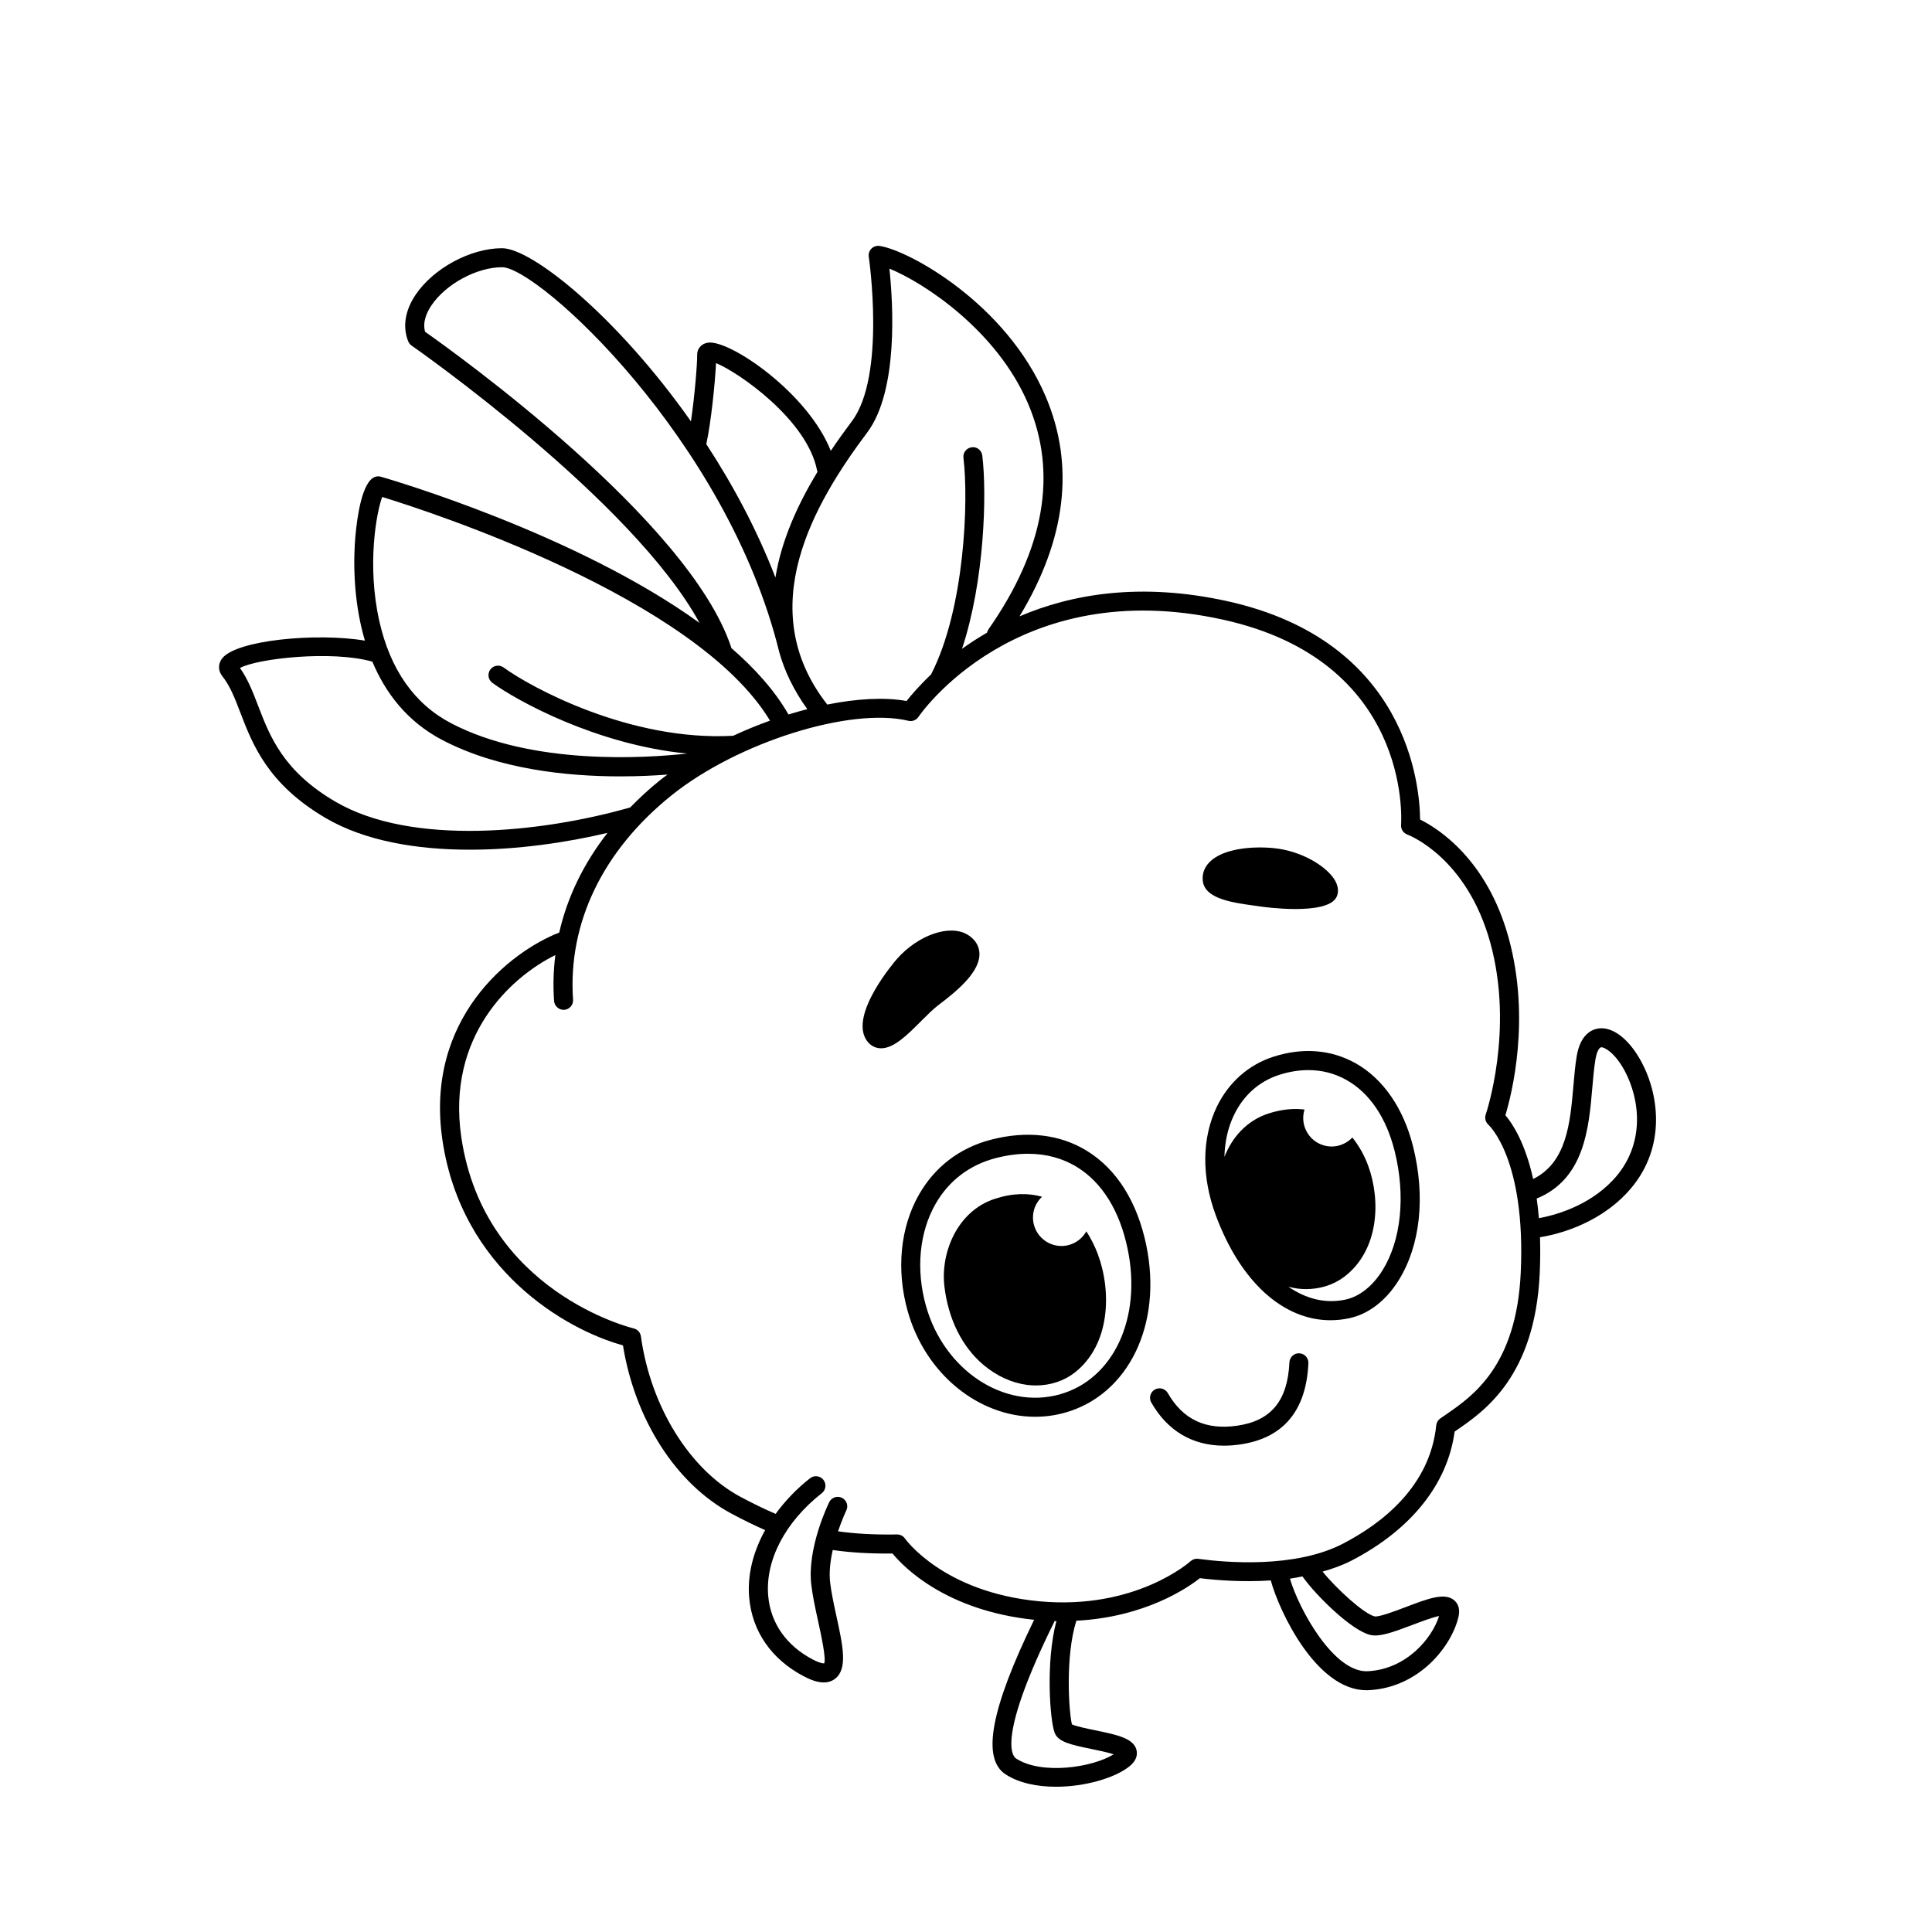 <?xml version="1.0" encoding="UTF-8"?>
<!-- The Best Svg Icon site in the world: iconSvg.co, Visit us! https://iconsvg.co -->
<svg fill="#000000" width="800px" height="800px" version="1.1" viewBox="144 144 512 512" xmlns="http://www.w3.org/2000/svg">
 <g>
  <path d="m579.02 425.45c-3.266-6.109-7.719-9.523-11.547-8.871-1.691 0.277-4.676 1.602-5.633 7.34-0.406 2.43-0.641 5.141-0.883 7.957-0.855 9.996-1.848 20.223-10.656 24.57-2.125-9.637-5.523-14.742-7.352-16.898 1.668-5.547 6.742-25.539 0.867-46.965-5.742-20.934-18.797-29.086-23.473-31.398-0.082-8.812-3.223-47.289-51.098-57.867-23.145-5.113-41.406-1.812-55.066 4.027 12.352-20.414 14.711-40.004 6.926-58.289-10.414-24.477-36.012-38.629-43.988-39.883-0.785-0.109-1.598 0.137-2.168 0.699s-0.836 1.367-0.719 2.16c0.047 0.316 4.574 31.527-4.453 43.57-1.863 2.484-3.758 5.117-5.617 7.879-5.961-15.234-26.52-29.312-32.414-28.684-1.793 0.188-3.027 1.535-2.992 3.273 0.039 2.211-0.641 10.766-1.648 17.594-19.473-27.66-42.078-45.883-50.074-45.883-8.332 0-18.184 5.316-22.914 12.363-2.797 4.16-3.477 8.539-1.93 12.332 0.188 0.449 0.5 0.84 0.898 1.113 0.637 0.438 58.562 40.895 76.293 73.492-32.617-23.598-81.738-37.969-84.453-38.746-0.469-0.137-0.977-0.133-1.445 0.016-3.488 1.09-4.82 10.383-5.305 15.828-0.441 4.984-0.84 16.219 2.527 27.598-12.617-2.141-34.477-0.203-37.973 4.891-0.977 1.426-0.906 3.164 0.191 4.539 2.066 2.59 3.332 5.875 4.785 9.68 3.238 8.43 7.262 18.918 22.602 27.906 10.367 6.07 24.07 8.387 38.207 8.387 12.5 0 25.305-1.828 36.477-4.457-6.34 8.121-10.66 17.039-12.793 26.418-13.012 5.062-35.695 22.801-30.953 54.992 5.043 34.242 32.57 50.219 47.84 54.402 3.195 19.746 14.09 36.723 28.707 44.566 3.195 1.715 6.109 3.125 8.973 4.394-3.215 5.805-4.762 11.984-4.219 17.977 0.805 8.902 5.918 16.262 14.395 20.727 1.512 0.797 3.465 1.668 5.356 1.668 1.047 0 2.074-0.266 2.992-0.969 3.414-2.602 2.086-8.715 0.398-16.465-0.66-3.031-1.344-6.172-1.688-8.961-0.344-2.793 0.051-5.848 0.684-8.699 4.586 0.66 9.656 0.988 15.844 0.926 3.019 3.68 14.191 15.113 37.523 17.566-11.512 23.668-13.969 36.805-7.543 40.969 3.578 2.324 8.402 3.273 13.34 3.273 7.621 0 15.492-2.281 19.383-5.34 2.082-1.633 2.211-3.269 1.961-4.359-0.742-3.16-5.234-4.086-10.918-5.254-2.082-0.43-5.125-1.055-6.211-1.586-0.828-3.449-1.785-18.105 1.18-27.461 18.172-0.938 29.52-8.715 32.723-11.273 4.297 0.527 11.25 1.094 18.801 0.594 2.231 8.242 12.098 29.102 25.352 29.102 0.215 0 0.438-0.004 0.66-0.016 13.508-0.715 22.027-11.859 23.758-19.543 0.539-2.383-0.48-3.688-1.129-4.254-2.508-2.168-6.879-0.508-12.934 1.793-2.625 0.996-6.984 2.66-8.176 2.453-2.832-0.676-10.02-7.211-13.805-11.871 2.68-0.77 5.309-1.688 7.738-2.953 15.758-8.188 25.398-20.277 27.258-34.152l0.676-0.469c7.211-4.961 20.625-14.203 21.875-41.465 0.156-3.441 0.172-6.621 0.074-9.574 3.727-0.586 14.855-3.004 23.043-11.758 10.527-11.234 8.66-25.703 3.863-34.672zm-205.2-166.83c8.297-11.062 6.863-34.18 5.883-43.43 9.023 3.664 28.461 16.297 36.77 35.832 7.856 18.465 4.316 38.562-10.504 59.738-0.195 0.281-0.328 0.59-0.398 0.906-2.41 1.395-4.621 2.832-6.629 4.281 5.965-17.949 6.621-41.055 5.375-51.219-0.168-1.379-1.395-2.394-2.805-2.191-1.379 0.172-2.363 1.426-2.191 2.805 1.402 11.426 0.336 39.961-8.531 57.289-0.016 0.023-0.012 0.051-0.02 0.082-3.148 2.992-5.356 5.57-6.516 7.062-5.859-1.055-13.195-0.625-21.023 0.941-19.887-25.441-3.488-53.328 10.59-72.098zm-40.066-18.391c5.984 2.43 24.199 15.047 26.793 28.5 0.02 0.105 0.074 0.188 0.109 0.289-5.18 8.555-9.566 18.07-11.16 28.031-4.906-12.715-11.301-24.621-18.32-35.348 1.285-5.879 2.324-16.27 2.578-21.473zm4 75.254c-11.227-33.668-73.465-78.191-81.102-83.559-0.73-2.602 0.473-5.195 1.668-6.973 3.812-5.68 12.047-10.133 18.73-10.133 9.574 0 59.66 45.758 73.461 102 1.402 5.043 3.828 10.102 7.43 15.113-1.652 0.43-3.32 0.898-4.988 1.414-3.582-6.266-8.852-12.156-15.168-17.633-0.023-0.074-0.008-0.152-0.031-0.227zm-92.465-39.781c12.062 3.699 83.109 26.656 102.77 59.273-3.289 1.184-6.559 2.519-9.754 4.012h-0.004c-27.418 1.527-53.762-12.914-60.84-18.094-1.129-0.82-2.699-0.578-3.523 0.543-0.82 1.125-0.578 2.699 0.543 3.523 6.375 4.664 27.582 16.414 51.621 18.742-10.871 1.203-40.961 3.215-62.477-7.996-9.785-5.098-16.219-14.238-19.113-27.156-3.316-14.789-0.75-28.781 0.773-32.848zm65.586 82.316c-23.363 6.664-57.801 10.27-78-1.57-13.82-8.09-17.336-17.266-20.449-25.363-1.391-3.629-2.715-7.074-4.828-10.062 4.559-2.504 24.305-4.742 35.082-1.676 3.414 8.156 9.129 15.871 18.633 20.816 14.82 7.723 32.969 9.586 47.051 9.586 4.731 0 8.996-0.211 12.531-0.48-0.711 0.527-1.43 1.055-2.106 1.598-2.828 2.273-5.391 4.672-7.809 7.144-0.047 0.008-0.074 0-0.105 0.008zm122.39 249.49c1.715 0.352 4.246 0.871 5.879 1.402-5.762 3.551-19.133 5.488-25.879 1.113-0.996-0.645-5.106-5.473 10.227-36.426 0.152 0.004 0.309 0.02 0.457 0.02-2.863 10.887-1.699 26.129-0.492 29.5 0.906 2.555 4.453 3.285 9.809 4.391zm73.875-30.23c2.387 0.57 5.805-0.621 11.133-2.644 2.074-0.789 5.25-1.996 7.094-2.371-1.848 5.93-8.664 14.09-18.848 14.629-8.992 0.508-18.289-16.379-20.672-24.531 1.109-0.145 2.211-0.383 3.32-0.59 3.492 4.965 12.953 14.316 17.973 15.508zm39.871-96.035c-1.133 24.762-12.758 32.762-19.703 37.543l-1.648 1.148c-0.59 0.418-0.969 1.074-1.043 1.793-1.648 16.172-14.344 25.977-24.703 31.355-12.723 6.609-31.074 5.012-38.375 4.027-0.734-0.098-1.484 0.137-2.039 0.637-0.141 0.133-14.566 13.023-40.188 10.605-25.371-2.418-35.367-16.465-35.469-16.605-0.469-0.68-1.25-1.094-2.074-1.094h-0.039c-6.172 0.105-11.195-0.215-15.645-0.832 1.082-3.184 2.16-5.461 2.188-5.508 0.613-1.25 0.102-2.754-1.148-3.371-1.246-0.621-2.754-0.105-3.371 1.145-0.242 0.492-5.949 12.203-4.742 22 0.371 3.027 1.078 6.277 1.77 9.426 0.832 3.809 2.223 10.191 1.629 11.301-0.004-0.004-0.777 0.152-3.098-1.074-6.918-3.641-11.078-9.582-11.723-16.727-0.855-9.445 4.453-19.648 14.199-27.301 1.094-0.855 1.285-2.438 0.422-3.535-0.855-1.094-2.438-1.289-3.535-0.422-3.633 2.852-6.656 6.055-9.129 9.445-3.078-1.328-6.109-2.801-9.352-4.539-13.43-7.211-23.773-23.891-26.348-42.508-0.141-1.039-0.91-1.875-1.93-2.109-0.395-0.09-39.621-9.602-45.664-50.648-3.945-26.781 13.078-42.445 24.918-48.289-0.504 3.996-0.625 8.062-0.336 12.168 0.102 1.391 1.355 2.434 2.684 2.344 1.391-0.098 2.434-1.301 2.344-2.684-1.395-20.277 7.863-39.504 26.078-54.141 17.477-14.047 47.402-23.469 62.793-19.773 1.039 0.25 2.106-0.176 2.684-1.059 0.25-0.379 25.836-37.883 80.754-25.73 49.566 10.953 47.246 52.621 47.125 54.387-0.082 1.113 0.594 2.152 1.637 2.539 0.641 0.242 15.84 6.188 22.031 28.746 6.348 23.141-1.16 45.238-1.234 45.453-0.336 0.973-0.023 2.074 0.746 2.746 0.09 0.102 9.914 9.027 8.535 39.141zm4.812-14.41c-0.152-1.84-0.348-3.578-0.586-5.203 12.625-5.164 13.809-18.516 14.738-29.328 0.23-2.676 0.449-5.25 0.836-7.559 0.348-2.086 1.012-3.117 1.48-3.199 0.938-0.086 3.75 1.523 6.289 6.277 4.012 7.5 5.613 19.566-3.09 28.875-6.738 7.207-16.109 9.5-19.668 10.137z"/>
  <path d="m447.77 473.98c-2.379-11.453-7.793-20.082-15.664-24.953-7.188-4.453-16.047-5.477-25.613-2.961-8.195 2.152-14.746 7.16-18.93 14.473-4.996 8.73-6.09 20.012-3.012 30.949 4.715 16.746 18.918 27.977 33.77 27.973 2.621 0 5.262-0.348 7.875-1.078 16.863-4.723 25.938-23.395 21.574-44.402zm-22.93 39.543c-14.738 4.109-30.641-6.379-35.438-23.406-2.719-9.645-1.793-19.52 2.535-27.078 3.496-6.117 8.977-10.297 15.84-12.102 2.988-0.781 5.879-1.176 8.641-1.176 4.82 0 9.234 1.188 13.039 3.547 6.664 4.125 11.297 11.633 13.383 21.695 3.805 18.34-3.762 34.539-18 38.52z"/>
  <path d="m503.15 425.72c-6.469-3.586-13.977-4.168-21.723-1.664-6.516 2.102-11.812 6.781-14.918 13.168-4.019 8.289-4.137 18.523-0.316 28.832 6.519 17.613 17.863 27.82 30.391 27.82 1.668 0 3.359-0.18 5.062-0.551 5.055-1.098 9.68-4.664 13.023-10.047 5.742-9.238 7.133-22.164 3.809-35.453-2.547-10.18-7.992-18.031-15.328-22.105zm7.242 54.906c-2.621 4.211-6.106 6.973-9.812 7.777-5.285 1.145-10.445-0.176-15.141-3.406 0.832 0.211 1.664 0.398 2.504 0.5 0.73 0.086 1.461 0.133 2.188 0.133 3.719 0 7.309-1.145 10.098-3.258 9.234-7.019 9.758-20.219 6.328-29.512-0.953-2.578-2.352-5.144-4.172-7.41-1.867 1.969-4.719 2.891-7.516 2.106-4.016-1.133-6.352-5.305-5.219-9.32 0.02-0.07 0.055-0.125 0.074-0.195-2.852-0.359-6.019-0.082-9.508 1.031-5.863 1.883-9.734 6.414-11.73 11.512 0.09-4.004 0.934-7.785 2.562-11.148 2.527-5.215 6.656-8.871 11.93-10.574 2.641-0.852 5.238-1.273 7.75-1.273 3.559 0 6.926 0.852 9.984 2.551 6.191 3.438 10.652 9.98 12.887 18.922 2.938 11.789 1.742 23.594-3.207 31.566z"/>
  <path d="m431.89 470.31c-1.664 2.992-5.199 4.574-8.637 3.606-4.016-1.133-6.352-5.305-5.219-9.32 0.387-1.375 1.152-2.535 2.125-3.445-3.613-1.02-7.793-1.004-12.566 0.562-10.027 3.305-14.348 14.395-13.32 23.148 1.02 8.707 4.711 16.121 10.398 20.883 3.512 2.938 7.5 4.758 11.539 5.269 0.777 0.102 1.551 0.145 2.316 0.145 3.828 0 7.5-1.211 10.344-3.449 9.395-7.426 9.738-21.434 6.082-31.309-0.785-2.109-1.82-4.172-3.062-6.09z"/>
  <path d="m488.34 502.64c-1.355-0.098-2.57 1.012-2.629 2.402-0.469 10.156-4.852 15.488-13.805 16.777-8.359 1.223-14.398-1.613-18.426-8.637-0.699-1.211-2.242-1.617-3.441-0.938-1.211 0.695-1.629 2.231-0.938 3.441 4.316 7.535 10.926 11.43 19.281 11.43 1.367 0 2.781-0.105 4.238-0.316 11.441-1.652 17.539-8.898 18.117-21.531 0.066-1.391-1.008-2.562-2.398-2.629z"/>
  <path d="m392.52 410.49c5.586-4.195 11.266-9.133 11.039-13.906-0.066-1.387-0.66-3.359-3.113-4.863-4.672-2.867-13.074 0-18.727 6.383-0.125 0.145-12.773 14.582-8.082 21.566 1.059 1.578 2.449 2.019 3.426 2.117 0.152 0.016 0.309 0.02 0.457 0.02 3.406 0 6.961-3.566 10.715-7.336 1.598-1.582 3.102-3.09 4.285-3.981z"/>
  <path d="m476.61 384.03 1.773 0.25c0.086 0.012 4.336 0.621 8.906 0.621 4.648 0 9.629-0.629 10.887-3.144 0.363-0.73 0.812-2.262-0.316-4.309-2.039-3.688-8.727-7.949-16.391-8.695-5.629-0.543-13.422 0.105-16.953 3.738-1.379 1.422-1.988 3.152-1.754 5.023 0.582 4.707 7.93 5.711 13.848 6.516z"/>
 </g>
</svg>